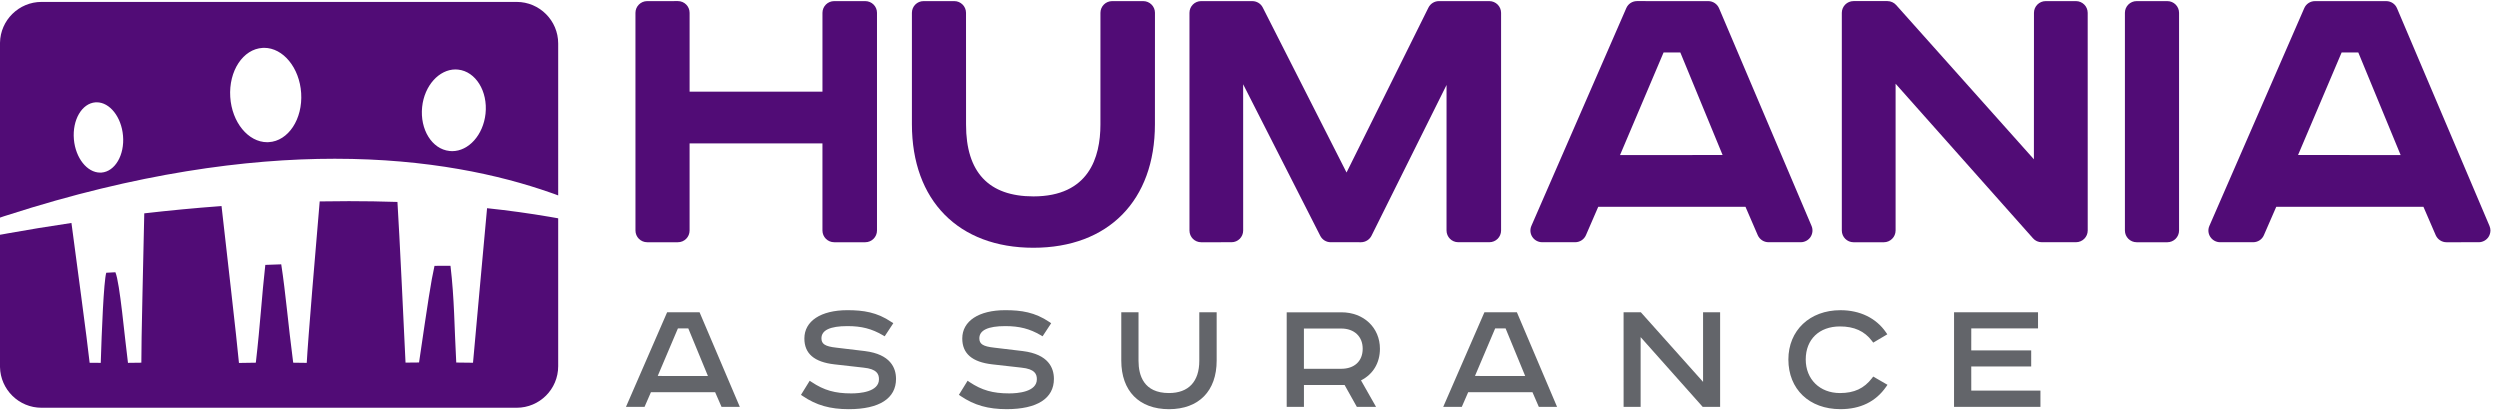 <?xml version="1.0" encoding="utf-8"?>
<!-- Generator: Adobe Illustrator 16.0.4, SVG Export Plug-In . SVG Version: 6.00 Build 0)  -->
<!DOCTYPE svg PUBLIC "-//W3C//DTD SVG 1.1//EN" "http://www.w3.org/Graphics/SVG/1.1/DTD/svg11.dtd">
<svg version="1.1" id="Calque_1" xmlns="http://www.w3.org/2000/svg" xmlns:xlink="http://www.w3.org/1999/xlink" x="0px" y="0px"
	 width="262px" height="43px" viewBox="0 -0.116 262 43" enable-background="new 0 -0.116 262 43" xml:space="preserve">
<g>
	<g>
		<path fill="#63656A" d="M69.915,32.61l-4.314,9.915h1.947l0.669-1.536h6.73l0.67,1.536l1.914-0.004l-4.216-9.909L69.915,32.61z
			 M68.929,39.285l2.118-4.988l1.086,0.004l2.057,4.986L68.929,39.285z"/>
		<path fill="#63656A" d="M90.64,36.676l-3.004-0.359c-1.157-0.127-1.549-0.378-1.549-0.975c0-0.854,0.91-1.282,2.722-1.282
			c1.479-0.002,2.555,0.278,3.712,0.955l0.194,0.113l0.904-1.373l-0.198-0.127c-1.51-1.025-2.939-1.235-4.612-1.237
			c-2.785,0.002-4.51,1.139-4.51,2.967c0,1.579,1.029,2.47,3.149,2.71l3.04,0.343c1.432,0.141,1.628,0.691,1.628,1.22
			c0,1.337-2.032,1.484-2.903,1.481c-1.706,0.003-2.867-0.33-4.153-1.191l-0.204-0.133l-0.914,1.479l0.19,0.125
			c1.414,0.959,2.859,1.375,4.826,1.373c3.189,0,4.946-1.124,4.946-3.171C93.903,38.447,93.334,37.013,90.64,36.676z"/>
		<path fill="#63656A" d="M107.188,36.676l-3.006-0.359c-1.157-0.127-1.547-0.378-1.547-0.975c0-0.853,0.914-1.282,2.716-1.282
			c1.482,0,2.561,0.278,3.72,0.955l0.192,0.113l0.9-1.369l-0.19-0.131c-1.514-1.025-2.943-1.237-4.622-1.237
			c-2.775,0-4.505,1.136-4.505,2.965c0,1.585,1.034,2.472,3.144,2.712l3.044,0.343c1.438,0.141,1.629,0.693,1.629,1.214
			c0.004,1.343-2.03,1.487-2.902,1.487c-1.706,0-2.871-0.33-4.155-1.188l-0.2-0.139l-0.914,1.479l0.187,0.127
			c1.42,0.959,2.861,1.373,4.824,1.373c3.193,0,4.948-1.128,4.948-3.171C110.449,38.447,109.886,37.013,107.188,36.676z"/>
		<path fill="#63656A" d="M125.687,37.693c0,2.182-1.129,3.382-3.177,3.382c-2.64,0.004-3.193-1.839-3.193-3.38v-5.083h-1.806v5.063
			c0,3.185,1.869,5.087,4.999,5.091c3.132-0.004,4.997-1.906,4.997-5.091v-5.067l-1.82,0.004V37.693z"/>
		<path fill="#63656A" d="M144.617,36.435c0-2.211-1.702-3.826-4.04-3.821h-5.731v9.908l1.807,0.004v-2.293l4.263,0.002l1.283,2.291
			l2.01-0.004l-1.575-2.774C143.896,39.109,144.617,37.917,144.617,36.435z M136.65,34.314h3.912c1.361,0,2.252,0.833,2.248,2.12
			c0,1.296-0.865,2.099-2.252,2.099h-3.908V34.314L136.65,34.314z"/>
		<path fill="#63656A" d="M155.566,32.612l-4.317,9.913h1.946l0.67-1.536h6.738l0.664,1.532h1.912l-4.211-9.913L155.566,32.612z
			 M154.577,39.285l2.118-4.988h1.089l2.055,4.99L154.577,39.285z"/>
		<path fill="#63656A" d="M178.482,39.906l-6.519-7.294h-1.812l0.002,9.909l1.785,0.002v-7.309l6.502,7.307h1.828v-9.909h-1.787
			V39.906L178.482,39.906z"/>
		<path fill="#63656A" d="M196.186,39.515c-0.83,1.079-1.867,1.561-3.356,1.561c-2.115,0-3.587-1.443-3.589-3.518
			c0-2.104,1.408-3.463,3.589-3.463c1.479-0.004,2.581,0.492,3.354,1.523l0.131,0.173l1.475-0.871l-0.143-0.21
			c-1.032-1.496-2.726-2.319-4.771-2.317c-3.215-0.002-5.454,2.122-5.454,5.165c0,3.114,2.189,5.205,5.454,5.205
			c2.095,0.002,3.702-0.786,4.784-2.338l0.148-0.214l-1.496-0.864L196.186,39.515z"/>
		<polygon fill="#63656A" points="206.59,40.822 206.588,38.291 212.869,38.291 212.869,36.606 206.588,36.606 206.59,34.297 
			213.585,34.301 213.585,32.612 204.785,32.612 204.783,42.521 213.838,42.525 213.838,40.822 		"/>
	</g>
	<path fill="#510C76" d="M54.148,0.085H4.35C1.975,0.087,0.037,2.001,0,4.368v18.322l0.41-0.141l0.406-0.127
		c13.551-4.368,24.947-5.901,34.27-5.901c9.786,0,17.289,1.689,22.594,3.548l0.408,0.142l0.41,0.153V4.439
		C58.498,2.041,56.546,0.087,54.148,0.085z M10.631,17.971c-0.039-0.002-0.09,0.002-0.135,0.002c-1.363,0-2.581-1.523-2.753-3.489
		C7.57,12.444,8.58,10.72,10,10.61c0.049-0.002,0.096-0.004,0.137-0.004c1.365,0,2.585,1.532,2.755,3.497
		C13.071,16.129,12.053,17.864,10.631,17.971z M28.161,14.781c-0.049,0.004-0.104,0.008-0.155,0.006
		c-1.988,0.002-3.708-2.083-3.875-4.738c-0.175-2.73,1.341-5.032,3.4-5.146c0.051,0,0.106-0.006,0.151-0.006
		c1.989,0,3.708,2.084,3.881,4.742C31.736,12.368,30.212,14.67,28.161,14.781z M50.884,11.797c-0.239,2.236-1.772,3.928-3.497,3.928
		c-0.09,0-0.186-0.004-0.282-0.018c-1.833-0.192-3.112-2.257-2.865-4.615c0.235-2.237,1.773-3.93,3.499-3.93
		c0.09,0,0.187,0.008,0.277,0.018C49.851,7.376,51.134,9.442,50.884,11.797z"/>
	<path fill="#510C76" d="M58.087,22.691l-0.408-0.072c-2.188-0.375-4.405-0.681-6.634-0.916c-0.304,3.407-1.238,13.462-1.473,16.196
		l-1.757-0.021c-0.204-3.74-0.187-6.607-0.604-10.138c-0.957,0.004-0.724,0.004-1.675,0.004c-0.373,1.646-0.692,3.815-1.62,10.128
		l-1.417,0.014c-0.116-2.485-0.644-13.736-0.847-16.838c-1.701-0.057-3.399-0.083-5.091-0.083c-1.023,0-2.043,0.01-3.057,0.028
		c-0.378,4.341-1.248,14.731-1.357,16.92l-1.42-0.019c-0.549-4.203-0.787-7.288-1.253-10.308c-0.557,0.016-1.116,0.037-1.669,0.059
		c-0.367,3.214-0.516,6.116-0.994,10.249l-1.769,0.027c-0.213-2.381-1.361-12.28-1.826-16.442c-2.796,0.204-5.505,0.468-8.097,0.764
		c-0.073,3.61-0.328,13.804-0.306,15.651l-1.402,0.017c-0.353-2.684-0.845-8.385-1.318-9.494c-0.324,0.02-0.646,0.033-0.959,0.051
		c-0.267,0.937-0.475,6.146-0.575,9.443l-1.165-0.009C9.204,36.01,7.849,25.997,7.488,23.25c-2.406,0.354-4.64,0.728-6.671,1.09
		L0.41,24.415L0,24.487v13.857c0.041,2.362,1.975,4.272,4.35,4.272h49.798c2.402,0,4.35-1.947,4.35-4.351V22.763L58.087,22.691z"/>
	<g>
		<path fill="#510C76" d="M90.679,0.001h-3.255c-0.677,0-1.23,0.549-1.23,1.224v8.269H72.27V1.225c0-0.677-0.549-1.226-1.224-1.226
			l-3.222,0.002c-0.672,0-1.228,0.551-1.228,1.224l0.002,22.819c-0.002,0.675,0.547,1.226,1.226,1.226h3.216
			c0.679,0.004,1.229-0.545,1.229-1.228v-9.127l13.924-0.002v9.131c0,0.677,0.553,1.226,1.23,1.226h3.257
			c0.678,0,1.229-0.551,1.229-1.226V1.225C91.911,0.552,91.359,0.001,90.679,0.001z"/>
		<path fill="#510C76" d="M119.813,0.001h-3.257c-0.679,0-1.229,0.549-1.229,1.224l-0.002,11.72
			c-0.002,3.433-1.216,7.521-7.023,7.521c-4.689,0-7.064-2.534-7.06-7.521l-0.004-11.72c0-0.672-0.551-1.226-1.229-1.224h-3.216
			c-0.682-0.002-1.225,0.551-1.225,1.224v11.681c0,7.983,4.877,12.943,12.733,12.943c7.856,0,12.735-4.96,12.735-12.943
			l0.004-11.681C121.041,0.552,120.486,0.001,119.813,0.001z"/>
		<path fill="#510C76" d="M156.081,0.001H150.8c-0.464,0-0.892,0.263-1.1,0.681l-8.582,17.281l-8.781-17.292
			c-0.204-0.41-0.632-0.669-1.091-0.669l-5.363-0.003c-0.679,0.002-1.226,0.549-1.226,1.226v22.817c0,0.683,0.547,1.228,1.226,1.229
			l3.175-0.002c0.679,0.004,1.228-0.551,1.226-1.226l-0.002-15.326l8.081,15.88c0.209,0.412,0.632,0.675,1.091,0.671l3.177,0.002
			c0.467-0.002,0.891-0.267,1.102-0.681l7.865-15.8l-0.002,15.253c0.002,0.675,0.547,1.226,1.227,1.226h3.261
			c0.679,0,1.229-0.545,1.229-1.226V1.225C157.312,0.552,156.758,0.001,156.081,0.001z"/>
		<path fill="#510C76" d="M180.156,0.748c-0.196-0.453-0.641-0.747-1.133-0.747l-7.467-0.002c-0.488,0-0.93,0.288-1.121,0.736
			l-9.944,22.817c-0.167,0.381-0.13,0.815,0.096,1.161c0.228,0.345,0.614,0.555,1.026,0.555h3.469c0.486,0,0.928-0.29,1.124-0.736
			l1.29-2.976h15.43l1.286,2.976c0.196,0.442,0.634,0.736,1.124,0.736h3.385c0.412,0,0.797-0.21,1.024-0.551
			c0.223-0.344,0.269-0.776,0.104-1.159L180.156,0.748z M169.779,16.135l4.564-10.752l1.756,0.002l4.43,10.745L169.779,16.135z"/>
		<path fill="#510C76" d="M217.562,0.001h-3.174c-0.677,0-1.228,0.551-1.228,1.224l-0.007,15.353L198.716,0.409
			c-0.231-0.258-0.565-0.408-0.914-0.41h-3.552c-0.675,0.002-1.227,0.551-1.227,1.226v22.819c0,0.681,0.552,1.226,1.227,1.228h3.18
			c0.676-0.002,1.229-0.553,1.229-1.229V8.659l14.396,16.195c0.231,0.269,0.569,0.418,0.92,0.414h3.59
			c0.675,0,1.228-0.551,1.228-1.226L218.79,1.23C218.789,0.552,218.238,0.001,217.562,0.001z"/>
		<path fill="#510C76" d="M227.139,0.001h-3.219c-0.677,0-1.229,0.549-1.229,1.224v22.819c0,0.677,0.552,1.226,1.229,1.226
			l3.214,0.002c0.681-0.002,1.231-0.553,1.231-1.229V1.225C228.365,0.552,227.814,0.001,227.139,0.001z"/>
		<path fill="#510C76" d="M260.9,23.563l-9.694-22.814c-0.188-0.455-0.638-0.747-1.129-0.747h-7.464
			c-0.491,0-0.932,0.286-1.127,0.737l-9.94,22.814c-0.17,0.381-0.133,0.815,0.095,1.161c0.229,0.345,0.615,0.555,1.023,0.555h3.468
			c0.492,0,0.933-0.29,1.123-0.736l1.297-2.976h15.425l1.287,2.976c0.198,0.446,0.639,0.738,1.129,0.738l3.379-0.002
			c0.41,0,0.795-0.21,1.022-0.549c0.128-0.196,0.198-0.424,0.204-0.655L261,24.022C260.994,23.869,260.963,23.709,260.9,23.563z
			 M240.836,16.129l4.566-10.745h1.748l4.437,10.75L240.836,16.129z"/>
	</g>
</g>
</svg>
